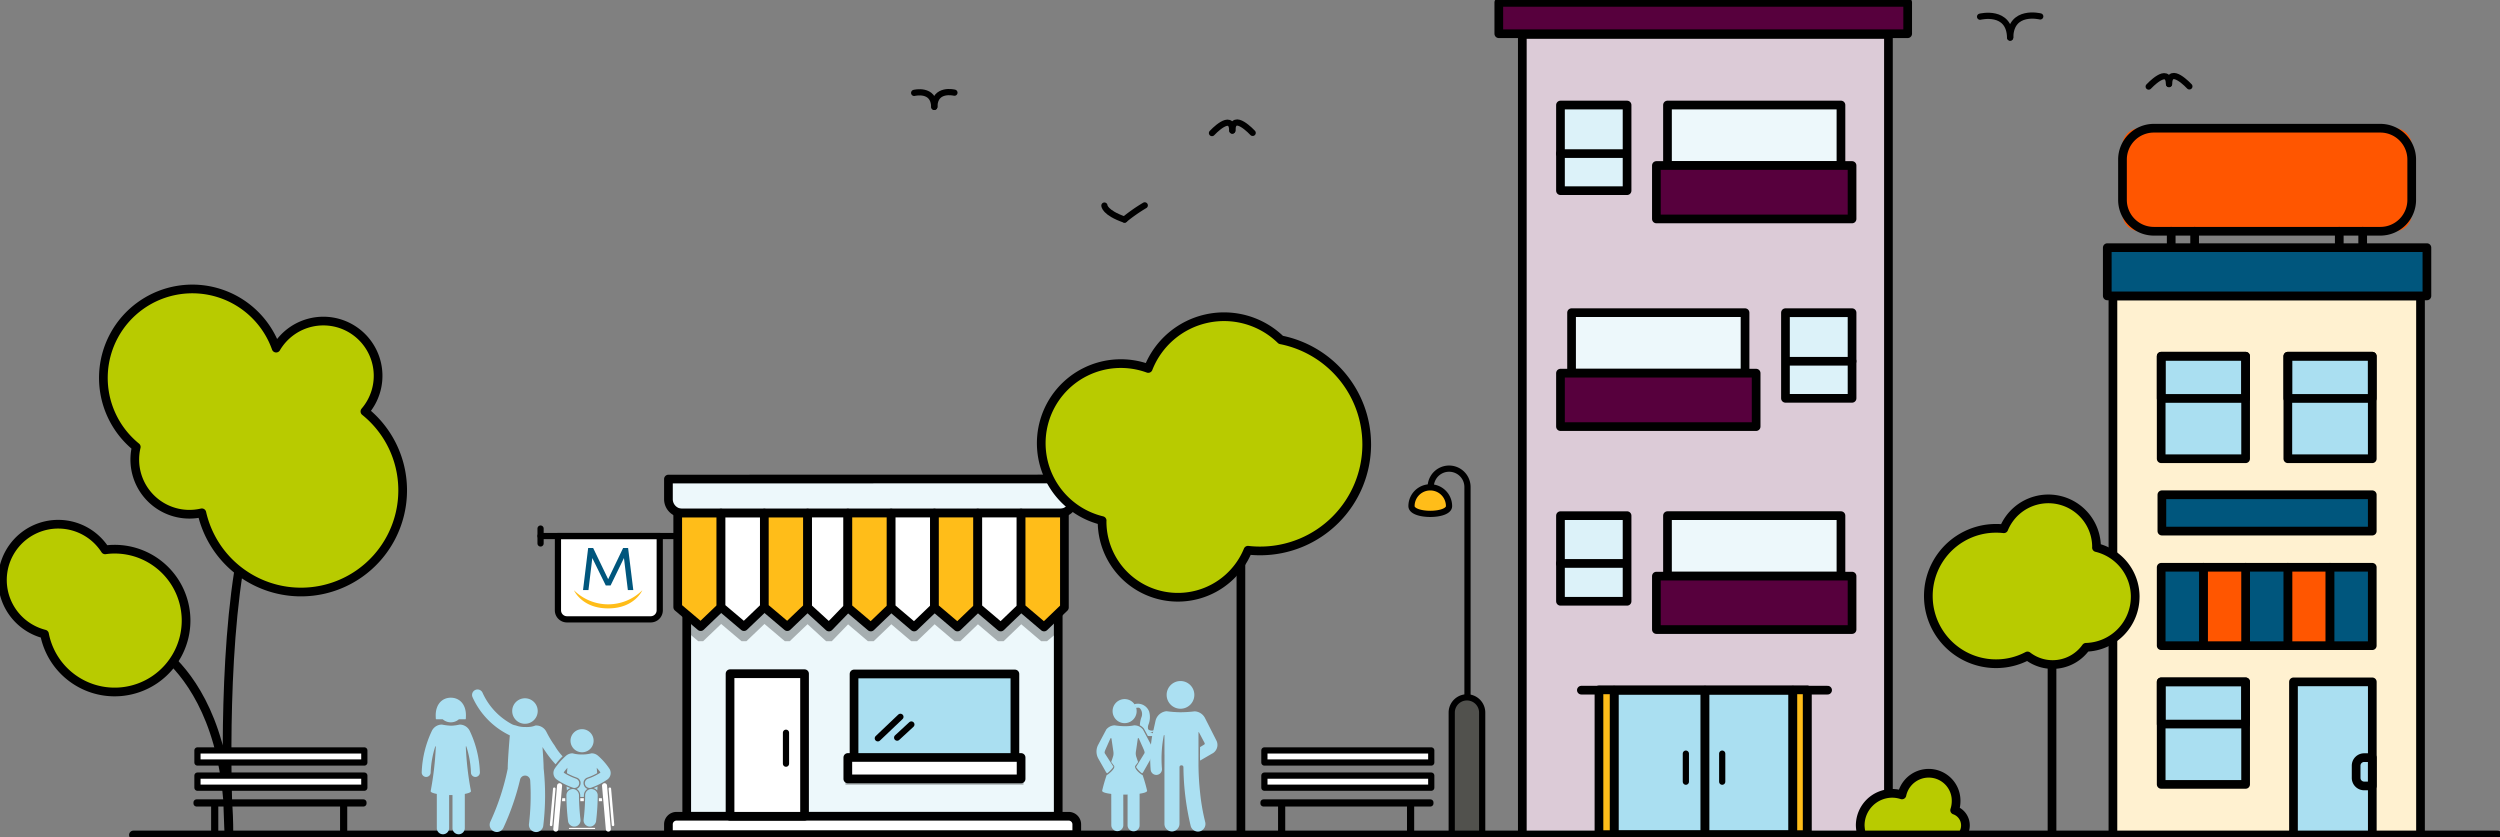 <svg height="168.542" viewBox="0 0 503.125 168.542" width="503.125" xmlns="http://www.w3.org/2000/svg" xmlns:xlink="http://www.w3.org/1999/xlink"><rect x="0" y="0" width="503.125" height="168.542" fill="#808080" stroke="none"/><clipPath id="a"><path d="m0 0h503.125v168.542h-503.125z"/></clipPath><clipPath id="b"><path d="m0 0h75.471v23.652h-75.471z"/></clipPath><clipPath id="c"><path d="m0 0h35.827v.962h-35.827z"/></clipPath><g clip-path="url(#a)"><path d="m0 0h74.764v60.811h-74.764z" fill="#edf8fb" transform="translate(138.202 103.461)"/><path d="m0 0h74.764v60.811h-74.764z" fill="none" stroke="#000" stroke-linecap="round" stroke-linejoin="round" stroke-width="1.75" transform="translate(138.202 103.461)"/><g clip-path="url(#a)"><g clip-path="url(#b)" opacity=".3" transform="translate(137.858 105.388)"><path d="m318.637 192.314h-67.237l-.037 20.484 2.793 2.365 4.092-3.916 4.623 3.916 4.094-3.916 4.623 3.916 4.092-3.916v.064l4.294 3.931 3.8-3.931 4.623 3.931 4.094-3.931 4.623 3.931 4.092-3.931 4.623 3.931 4.093-3.931 4.623 3.931 4.094-3.931 4.623 3.931 2.848-2.383v-20.545z" transform="translate(-250.999 -191.951)"/><path d="m318.637 192.314h-67.237l-.037 20.484 2.793 2.365 4.092-3.916 4.623 3.916 4.094-3.916 4.623 3.916 4.092-3.916v.064l4.294 3.931 3.8-3.931 4.623 3.931 4.094-3.931 4.623 3.931 4.092-3.931 4.623 3.931 4.093-3.931 4.623 3.931 4.094-3.931 4.623 3.931 2.848-2.383v-20.545z" fill="none" stroke="#000" stroke-linecap="round" stroke-linejoin="round" stroke-width="1.318" transform="translate(-250.999 -191.951)"/></g><path d="m246.262 298.739h78.922a1.629 1.629 0 0 1 1.628 1.628v2.107h-82.179v-2.107a1.628 1.628 0 0 1 1.628-1.628z" fill="#fff" transform="translate(-110.113 -134.467)"/><path d="m246.262 298.739h78.922a1.629 1.629 0 0 1 1.628 1.628v2.107h-82.179v-2.107a1.628 1.628 0 0 1 1.628-1.628z" fill="none" stroke="#000" stroke-linecap="round" stroke-linejoin="round" stroke-width="1.75" transform="translate(-110.113 -134.467)"/><path d="m323.386 182.164h-75.943a2.807 2.807 0 0 1 -2.807-2.807v-4.041l81.557-.019v4.061a2.807 2.807 0 0 1 -2.807 2.807z" fill="#edf8fb" transform="translate(-110.114 -78.904)"/><path d="m323.386 182.164h-75.943a2.807 2.807 0 0 1 -2.807-2.807v-4.041l81.557-.019v4.061a2.807 2.807 0 0 1 -2.807 2.807z" fill="none" stroke="#000" stroke-linecap="round" stroke-linejoin="round" stroke-width="1.75" transform="translate(-110.114 -78.904)"/><path d="m204.2 196.172h20.484v14.955a1.819 1.819 0 0 1 -1.817 1.817h-16.853a1.819 1.819 0 0 1 -1.817-1.817z" fill="#fff" transform="translate(-91.912 -88.3)"/><path d="m204.2 196.172h20.484v14.955a1.819 1.819 0 0 1 -1.817 1.817h-16.853a1.819 1.819 0 0 1 -1.817-1.817z" fill="none" stroke="#000" stroke-linecap="round" stroke-linejoin="round" stroke-width="1.25" transform="translate(-91.912 -88.3)"/><path d="m0 0h14.994v28.69h-14.994z" fill="#fff" transform="translate(146.921 135.582)"/><path d="m0 0h14.994v28.69h-14.994z" fill="none" stroke="#000" stroke-linecap="round" stroke-linejoin="round" stroke-width="1.75" transform="translate(146.921 135.582)"/><path d="m0 0h32.373v17.008h-32.373z" fill="#aadff1" transform="translate(171.876 135.634)"/><path d="m0 0h32.373v17.008h-32.373z" fill="none" stroke="#000" stroke-linecap="round" stroke-linejoin="round" stroke-width="1.75" transform="translate(171.876 135.634)"/><path d="m0 0h34.874v4.313h-34.874z" fill="#fff" transform="translate(170.622 152.444)"/><path d="m0 0h34.874v4.313h-34.874z" fill="none" stroke="#000" stroke-linecap="round" stroke-linejoin="round" stroke-width="1.75" transform="translate(170.622 152.444)"/><path d="m0 4.325 4.546-4.325" fill="none" stroke="#000" stroke-linecap="round" stroke-linejoin="round" stroke-width="1.25" transform="translate(176.662 144.262)"/><path d="m0 2.644 2.863-2.644" fill="none" stroke="#000" stroke-linecap="round" stroke-linejoin="round" stroke-width="1.25" transform="translate(180.55 145.805)"/><path d="m256.747 206.718-4.092 3.916-4.623-3.916v-18.933h8.716z" fill="#ffbd19" transform="translate(-111.642 -84.525)"/><path d="m256.747 206.718-4.092 3.916-4.623-3.916v-18.933h8.716z" fill="none" stroke="#000" stroke-linecap="round" stroke-linejoin="round" stroke-width="1.75" transform="translate(-111.642 -84.525)"/><path d="m272.6 206.718-4.094 3.916-4.623-3.916v-18.933h8.717z" fill="#fff" transform="translate(-118.777 -84.525)"/><path d="m272.6 206.718-4.094 3.916-4.623-3.916v-18.933h8.717z" fill="none" stroke="#000" stroke-linecap="round" stroke-linejoin="round" stroke-width="1.75" transform="translate(-118.777 -84.525)"/><path d="m288.45 206.718-4.092 3.916-4.623-3.916v-18.933h8.716z" fill="#ffbd19" transform="translate(-125.912 -84.525)"/><path d="m288.45 206.718-4.092 3.916-4.623-3.916v-18.933h8.716z" fill="none" stroke="#000" stroke-linecap="round" stroke-linejoin="round" stroke-width="1.75" transform="translate(-125.912 -84.525)"/><path d="m303.677 206.783-3.8 3.931-4.294-3.931v-19h8.093z" fill="#fff" transform="translate(-133.046 -84.525)"/><path d="m303.677 206.783-3.8 3.931-4.294-3.931v-19h8.093z" fill="none" stroke="#000" stroke-linecap="round" stroke-linejoin="round" stroke-width="1.75" transform="translate(-133.046 -84.525)"/><path d="m319.019 206.783-4.094 3.931-4.623-3.931v-19h8.717z" fill="#ffbd19" transform="translate(-139.671 -84.525)"/><path d="m319.019 206.783-4.094 3.931-4.623-3.931v-19h8.717z" fill="none" stroke="#000" stroke-linecap="round" stroke-linejoin="round" stroke-width="1.75" transform="translate(-139.671 -84.525)"/><path d="m334.869 206.783-4.092 3.931-4.623-3.931v-19h8.716z" fill="#fff" transform="translate(-146.806 -84.525)"/><path d="m334.869 206.783-4.092 3.931-4.623-3.931v-19h8.716z" fill="none" stroke="#000" stroke-linecap="round" stroke-linejoin="round" stroke-width="1.75" transform="translate(-146.806 -84.525)"/><path d="m350.719 206.783-4.092 3.931-4.627-3.931v-19h8.716z" fill="#ffbd19" transform="translate(-153.94 -84.525)"/><path d="m350.719 206.783-4.092 3.931-4.627-3.931v-19h8.716z" fill="none" stroke="#000" stroke-linecap="round" stroke-linejoin="round" stroke-width="1.75" transform="translate(-153.94 -84.525)"/><path d="m366.571 206.783-4.094 3.931-4.623-3.931v-19h8.717z" fill="#fff" transform="translate(-161.075 -84.525)"/><path d="m366.571 206.783-4.094 3.931-4.623-3.931v-19h8.717z" fill="none" stroke="#000" stroke-linecap="round" stroke-linejoin="round" stroke-width="1.75" transform="translate(-161.075 -84.525)"/><path d="m382.421 206.783-4.092 3.931-4.623-3.931v-19h8.716z" fill="#ffbd19" transform="translate(-168.21 -84.525)"/><path d="m382.421 206.783-4.092 3.931-4.623-3.931v-19h8.716z" fill="none" stroke="#000" stroke-linecap="round" stroke-linejoin="round" stroke-width="1.75" transform="translate(-168.21 -84.525)"/><path d="m222.4 209.026-.786-6.445-2.688 5.524h-.969l-2.713-5.524-.773 6.445h-1.093l1.032-8.459h1.007l3.019 6.273 3.008-6.273h1.007l1.043 8.459z" fill="#00567d" transform="translate(-96.044 -90.278)"/><path d="m210.061 216.018a9.766 9.766 0 0 0 13.762 0s-1.548 3.655-6.881 3.655-6.881-3.655-6.881-3.655" fill="#ffbd19" transform="translate(-94.551 -97.233)"/><path d="m0 0v6.225" fill="none" stroke="#000" stroke-linecap="round" stroke-linejoin="round" stroke-width="1.25" transform="translate(158.18 147.464)"/><g clip-path="url(#c)" opacity=".3" transform="translate(170.15 156.965)"><path d="m0 0h34.865" fill="none" stroke="#000" stroke-linecap="round" stroke-linejoin="round" stroke-width="1.75" transform="translate(.481 .481)"/></g><path d="m26.979 0h-26.979" fill="none" stroke="#000" stroke-linecap="round" stroke-linejoin="round" stroke-width="1.25" transform="translate(108.788 107.872)"/><path d="m0 0v2.998" fill="none" stroke="#000" stroke-linecap="round" stroke-linejoin="round" stroke-width="1.25" transform="translate(108.788 106.373)"/><path d="m630.827 173.174v-160.558h-73.681v160.558" fill="#dccbd7" transform="translate(-250.779 -5.679)"/><path d="m630.827 173.174v-160.558h-73.681v160.558" fill="none" stroke="#000" stroke-linecap="round" stroke-linejoin="round" stroke-width="1.75" transform="translate(-250.779 -5.679)"/><path d="m0 0h18.293v29.069h-18.293z" fill="#aadff1" transform="translate(324.843 138.895)"/><path d="m0 0h18.293v29.069h-18.293z" fill="none" stroke="#000" stroke-linecap="round" stroke-linejoin="round" stroke-width="1.75" transform="translate(324.843 138.895)"/><path d="m0 0h17.678v29.069h-17.678z" fill="#aadff1" transform="translate(343.136 138.895)"/><path d="m0 0h17.678v29.069h-17.678z" fill="none" stroke="#000" stroke-linecap="round" stroke-linejoin="round" stroke-width="1.75" transform="translate(343.136 138.895)"/><path d="m0 0h82.286v6.306h-82.286z" fill="#57003d" transform="translate(301.634 .481)"/><path d="m0 0h82.286v6.306h-82.286z" fill="none" stroke="#000" stroke-linecap="round" stroke-linejoin="round" stroke-width="1.75" transform="translate(301.634 .481)"/><path d="m537.437 282.548v-24.262a3.064 3.064 0 0 0 -6.128 0v24.262" fill="#51514d" transform="translate(-239.149 -114.879)"/><path d="m537.437 282.548v-24.262a3.064 3.064 0 0 0 -6.128 0v24.262" fill="none" stroke="#000" stroke-linecap="round" stroke-linejoin="round" stroke-width="1.25" transform="translate(-239.149 -114.879)"/><path d="m531.018 217.072v-41.86a3.7 3.7 0 0 0 -7.4 0" fill="none" stroke="#000" stroke-linecap="round" stroke-linejoin="round" stroke-width="1.25" transform="translate(-235.686 -77.199)"/><path d="m524.14 182.135c0 2.086-7.554 2.086-7.554 0a3.777 3.777 0 0 1 7.554 0z" fill="#ffbd19" transform="translate(-232.522 -80.281)"/><path d="m524.14 182.135c0 2.086-7.554 2.086-7.554 0a3.777 3.777 0 0 1 7.554 0z" fill="none" stroke="#000" stroke-linecap="round" stroke-linejoin="round" stroke-width="1.25" transform="translate(-232.522 -80.281)"/><path d="m0 34.169v-34.169" fill="none" stroke="#000" stroke-linecap="round" stroke-linejoin="round" stroke-width="1.75" transform="translate(412.968 133.735)"/><path d="m0 0v28.585" fill="none" stroke="#000" stroke-linecap="round" stroke-linejoin="round" stroke-width="1.75" transform="translate(363.69 138.92)"/><path d="m0 28.585v-28.585" fill="none" stroke="#000" stroke-linecap="round" stroke-linejoin="round" stroke-width="1.75" transform="translate(321.965 138.92)"/><path d="m656.161 252.588h6.99" fill="none" stroke="#000" stroke-linecap="round" stroke-linejoin="round" stroke-width="1.75" transform="translate(-295.347 -113.693)"/><path d="m585.348 252.588h-6.594" fill="none" stroke="#000" stroke-linecap="round" stroke-linejoin="round" stroke-width="1.75" transform="translate(-260.505 -113.693)"/><path d="m0 0v5.646" fill="none" stroke="#000" stroke-linecap="round" stroke-linejoin="round" stroke-width="1.25" transform="translate(346.594 151.669)"/><path d="m0 0v5.646" fill="none" stroke="#000" stroke-linecap="round" stroke-linejoin="round" stroke-width="1.25" transform="translate(339.279 151.669)"/><path d="m773.3 216.313v-108.02h61.9v108.02" fill="#fff1d0" transform="translate(-348.074 -48.744)"/><path d="m773.3 216.313v-108.02h61.9v108.02" fill="none" stroke="#000" stroke-linecap="round" stroke-linejoin="round" stroke-width="1.75" transform="translate(-348.074 -48.744)"/><path d="m0 0h64.325v9.71h-64.325z" fill="#00567d" transform="translate(424.09 49.839)"/><path d="m0 0h64.325v9.71h-64.325z" fill="none" stroke="#000" stroke-linecap="round" stroke-linejoin="round" stroke-width="1.75" transform="translate(424.09 49.839)"/><path d="m0 0h8.496v15.778h-8.496z" fill="#ff5600" transform="translate(460.426 114.166)"/><path d="m0 0h8.496v15.778h-8.496z" fill="none" stroke="#000" stroke-linecap="round" stroke-linejoin="round" stroke-width="1.75" transform="translate(460.426 114.166)"/><path d="m0 0h8.496v15.778h-8.496z" fill="#00567d" transform="translate(451.93 114.166)"/><path d="m0 0h8.496v15.778h-8.496z" fill="none" stroke="#000" stroke-linecap="round" stroke-linejoin="round" stroke-width="1.75" transform="translate(451.93 114.166)"/><path d="m0 0h8.496v15.778h-8.496z" fill="#00567d" transform="translate(468.922 114.166)"/><path d="m0 0h8.496v15.778h-8.496z" fill="none" stroke="#000" stroke-linecap="round" stroke-linejoin="round" stroke-width="1.75" transform="translate(468.922 114.166)"/><path d="m0 0h8.496v15.778h-8.496z" fill="#ff5600" transform="translate(443.434 114.166)"/><path d="m0 0h8.496v15.778h-8.496z" fill="none" stroke="#000" stroke-linecap="round" stroke-linejoin="round" stroke-width="1.75" transform="translate(443.434 114.166)"/><path d="m0 0h8.496v15.778h-8.496z" fill="#00567d" transform="translate(434.938 114.166)"/><path d="m0 0h8.496v15.778h-8.496z" fill="none" stroke="#000" stroke-linecap="round" stroke-linejoin="round" stroke-width="1.75" transform="translate(434.938 114.166)"/><path d="m855.241 279.9v-30.346h-15.863v30.346" fill="#aadff1" transform="translate(-377.815 -112.328)"/><path d="m855.241 279.9v-30.346h-15.863v30.346" fill="none" stroke="#000" stroke-linecap="round" stroke-linejoin="round" stroke-width="1.75" transform="translate(-377.815 -112.328)"/><path d="m0 0h42.341v7.314h-42.341z" fill="#00567d" transform="translate(435.077 99.57)"/><path d="m0 0h42.341v7.314h-42.341z" fill="none" stroke="#000" stroke-linecap="round" stroke-linejoin="round" stroke-width="1.75" transform="translate(435.077 99.57)"/><path d="m863.924 277.283h1.636v5.695h-1.636a1.617 1.617 0 0 1 -1.617-1.617v-2.461a1.617 1.617 0 0 1 1.617-1.617z" fill="none" stroke="#000" stroke-linecap="round" stroke-linejoin="round" stroke-width="1.75" transform="translate(-388.136 -124.809)"/><path d="m0 0h16.992v20.633h-16.992z" fill="#aadff1" transform="translate(434.938 71.688)"/><path d="m0 0h16.992v20.633h-16.992z" fill="none" stroke="#000" stroke-linecap="round" stroke-linejoin="round" stroke-width="1.75" transform="translate(434.938 71.688)"/><path d="m0 0h16.992v8.496h-16.992z" fill="none" stroke="#000" stroke-linecap="round" stroke-linejoin="round" stroke-width="1.75" transform="translate(434.938 71.688)"/><path d="m0 0h16.992v20.633h-16.992z" fill="#aadff1" transform="translate(434.938 137.226)"/><path d="m0 0h16.992v20.633h-16.992z" fill="none" stroke="#000" stroke-linecap="round" stroke-linejoin="round" stroke-width="1.75" transform="translate(434.938 137.226)"/><path d="m0 0h16.992v8.496h-16.992z" fill="none" stroke="#000" stroke-linecap="round" stroke-linejoin="round" stroke-width="1.75" transform="translate(434.938 137.226)"/><path d="m0 0h16.992v20.633h-16.992z" fill="#aadff1" transform="translate(460.426 71.688)"/><path d="m0 0h16.992v20.633h-16.992z" fill="none" stroke="#000" stroke-linecap="round" stroke-linejoin="round" stroke-width="1.75" transform="translate(460.426 71.688)"/><path d="m0 0h16.992v8.496h-16.992z" fill="none" stroke="#000" stroke-linecap="round" stroke-linejoin="round" stroke-width="1.75" transform="translate(460.426 71.688)"/><path d="m63.49 227.363c4.739 4.87 11.206 15.067 11.154 34.485 0 0-1.618-30.066 1.953-52.79" fill="none" stroke="#000" stroke-linecap="round" stroke-linejoin="round" stroke-width="1.75" transform="translate(-28.578 -94.1)"/><path d="m98.048 146.051a20.459 20.459 0 0 1 -40.412 4.742 11 11 0 0 1 -13.2-13.253 17.9 17.9 0 1 1 28.149-19.89 11.017 11.017 0 1 1 17.867 12.744 20.363 20.363 0 0 1 7.6 15.658" fill="#b8cb00" transform="translate(-17.013 -47.59)"/><path d="m98.048 146.051a20.459 20.459 0 0 1 -40.412 4.742 11 11 0 0 1 -13.2-13.253 17.9 17.9 0 1 1 28.149-19.89 11.017 11.017 0 1 1 17.867 12.744 20.363 20.363 0 0 1 7.596 15.657z" fill="none" stroke="#000" stroke-linecap="round" stroke-linejoin="round" stroke-width="1.75" transform="translate(-17.013 -47.59)"/><path d="m37.841 211.09a14.375 14.375 0 0 1 -28.489 2.876 11.228 11.228 0 1 1 12.207-16.95 12.714 12.714 0 0 1 1.741-.136 14.374 14.374 0 0 1 14.541 14.212z" fill="#b8cb00" transform="translate(-.394 -86.356)"/><g fill="none" stroke="#000" stroke-linecap="round" stroke-linejoin="round"><path d="m37.841 211.09a14.375 14.375 0 0 1 -28.489 2.876 11.228 11.228 0 1 1 12.207-16.95 12.714 12.714 0 0 1 1.741-.136 14.374 14.374 0 0 1 14.541 14.212z" stroke-width="1.75" transform="translate(-.394 -86.356)"/><path d="m334.567 33.9s3.972-.993 4.048 2.826" stroke-width="1.25" transform="translate(-150.593 -15.205)"/><path d="m345.995 33.825s-3.972-.993-4.048 2.826" stroke-width="1.25" transform="translate(-153.915 -15.173)"/><path d="m724.675 5.971s5.935-1.483 6.049 4.223" stroke-width="1.25" transform="translate(-326.186 -2.61)"/><path d="m741.751 5.866s-5.935-1.483-6.049 4.224" stroke-width="1.25" transform="translate(-331.15 -2.562)"/><path d="m786.386 29.979s4.012-4.349 4.089-.49" stroke-width="1.25" transform="translate(-353.963 -12.555)"/><path d="m797.932 29.909s-4.012-4.349-4.09-.49" stroke-width="1.25" transform="translate(-357.319 -12.523)"/><path d="m404.2 75.235s-.007 1.4 4.052 2.829" stroke-width="1.25" transform="translate(-181.938 -33.864)"/><path d="m415.643 75.167a33.256 33.256 0 0 0 -4.053 2.833" stroke-width="1.25" transform="translate(-185.262 -33.834)"/><path d="m443.564 46.995s4.012-4.349 4.09-.49" stroke-width="1.25" transform="translate(-199.654 -20.214)"/><path d="m455.109 46.925s-4.012-4.349-4.09-.49" stroke-width="1.25" transform="translate(-203.01 -20.182)"/></g><path d="m0 0h13.402v17.233h-13.402z" fill="#dcf2f9" transform="translate(314.046 103.776)"/><path d="m0 0h13.402v17.233h-13.402z" fill="none" stroke="#000" stroke-linecap="round" stroke-linejoin="round" stroke-width="1.75" transform="translate(314.046 103.776)"/><path d="m0 0h34.911v12.171h-34.911z" fill="#edf8fb" transform="translate(335.581 103.772)"/><path d="m0 0h34.911v12.171h-34.911z" fill="none" stroke="#000" stroke-linecap="round" stroke-linejoin="round" stroke-width="1.75" transform="translate(335.581 103.772)"/><path d="m0 0h39.376v10.754h-39.376z" fill="#57003d" transform="translate(333.349 115.944)"/><path d="m0 0h39.376v10.754h-39.376z" fill="none" stroke="#000" stroke-linecap="round" stroke-linejoin="round" stroke-width="1.75" transform="translate(333.349 115.944)"/><path d="m0 0h13.402v17.233h-13.402z" fill="#dcf2f9" transform="translate(359.324 62.928)"/><path d="m0 0h13.402v17.233h-13.402z" fill="none" stroke="#000" stroke-linecap="round" stroke-linejoin="round" stroke-width="1.75" transform="translate(359.324 62.928)"/><path d="m0 0h34.911v12.171h-34.911z" fill="#edf8fb" transform="translate(316.278 62.926)"/><path d="m0 0h34.911v12.171h-34.911z" fill="none" stroke="#000" stroke-linecap="round" stroke-linejoin="round" stroke-width="1.75" transform="translate(316.278 62.926)"/><path d="m0 0h39.376v10.754h-39.376z" fill="#57003d" transform="translate(314.046 75.097)"/><path d="m0 0h39.376v10.754h-39.376z" fill="none" stroke="#000" stroke-linecap="round" stroke-linejoin="round" stroke-width="1.75" transform="translate(314.046 75.097)"/><path d="m13.197 0h-13.197" fill="none" stroke="#000" stroke-linecap="round" stroke-linejoin="round" stroke-width="1.75" transform="translate(359.524 72.703)"/><path d="m0 0h13.402v17.233h-13.402z" fill="#dcf2f9" transform="translate(314.046 21.138)"/><path d="m0 0h13.402v17.233h-13.402z" fill="none" stroke="#000" stroke-linecap="round" stroke-linejoin="round" stroke-width="1.75" transform="translate(314.046 21.138)"/><path d="m0 0h34.911v12.171h-34.911z" fill="#edf8fb" transform="translate(335.581 21.135)"/><path d="m0 0h34.911v12.171h-34.911z" fill="none" stroke="#000" stroke-linecap="round" stroke-linejoin="round" stroke-width="1.75" transform="translate(335.581 21.135)"/><path d="m0 0h39.376v10.754h-39.376z" fill="#57003d" transform="translate(333.349 33.307)"/><path d="m0 0h39.376v10.754h-39.376z" fill="none" stroke="#000" stroke-linecap="round" stroke-linejoin="round" stroke-width="1.75" transform="translate(333.349 33.307)"/><path d="m0 0h13.198" fill="none" stroke="#000" stroke-linecap="round" stroke-linejoin="round" stroke-width="1.75" transform="translate(314.049 30.912)"/><path d="m0 0h13.198" fill="none" stroke="#000" stroke-linecap="round" stroke-linejoin="round" stroke-width="1.75" transform="translate(314.049 113.393)"/><path d="m780.268 46.924h51.265a3.471 3.471 0 0 1 3.467 3.476v13.79a3.471 3.471 0 0 1 -3.471 3.471h-51.261a3.471 3.471 0 0 1 -3.468-3.471v-13.79a3.472 3.472 0 0 1 3.471-3.471" fill="#ff5600" transform="translate(-349.647 -21.121)"/><path d="m6.313 0h45.582a6.313 6.313 0 0 1 6.313 6.313v8.112a6.312 6.312 0 0 1 -6.308 6.312h-45.587a6.313 6.313 0 0 1 -6.313-6.313v-8.111a6.313 6.313 0 0 1 6.313-6.313z" fill="none" stroke="#000" stroke-linecap="round" stroke-linejoin="round" stroke-width="1.75" transform="translate(427.15 25.803)"/><path d="m0 3.182v-3.182" fill="none" stroke="#000" stroke-linecap="round" stroke-linejoin="round" stroke-width="1.75" transform="translate(470.778 46.54)"/><path d="m0 3.182v-3.182" fill="none" stroke="#000" stroke-linecap="round" stroke-linejoin="round" stroke-width="1.75" transform="translate(475.492 46.54)"/><path d="m0 3.182v-3.182" fill="none" stroke="#000" stroke-linecap="round" stroke-linejoin="round" stroke-width="1.75" transform="translate(436.956 46.54)"/><path d="m0 3.182v-3.182" fill="none" stroke="#000" stroke-linecap="round" stroke-linejoin="round" stroke-width="1.75" transform="translate(441.67 46.54)"/><path d="m701.333 295.438a3.2 3.2 0 0 0 .65-1.906 3.236 3.236 0 0 0 -2.169-3.105 5.758 5.758 0 0 0 .291-1.748 5.512 5.512 0 0 0 -10.9-1.322 6.278 6.278 0 0 0 -1.923-.321 6.462 6.462 0 0 0 -6.474 6.445 8.3 8.3 0 0 0 .3 1.958" fill="#b8cb00" transform="translate(-306.44 -127.378)"/><path d="m701.333 295.438a3.2 3.2 0 0 0 .65-1.906 3.236 3.236 0 0 0 -2.169-3.105 5.758 5.758 0 0 0 .291-1.748 5.512 5.512 0 0 0 -10.9-1.322 6.278 6.278 0 0 0 -1.923-.321 6.462 6.462 0 0 0 -6.474 6.445 8.3 8.3 0 0 0 .3 1.958" fill="none" stroke="#000" stroke-linecap="round" stroke-linejoin="round" stroke-width="1.75" transform="translate(-306.44 -127.378)"/><path d="m747.371 202.28a10.175 10.175 0 0 1 -9.9 10.173 8.245 8.245 0 0 1 -11.774 1.739 13.451 13.451 0 0 1 -6.332 1.566 13.624 13.624 0 0 1 0-27.248 13.459 13.459 0 0 1 1.565.086 9.692 9.692 0 0 1 18.658 3.668.553.553 0 0 1 -.009.12 10.178 10.178 0 0 1 7.794 9.9z" fill="#b8cb00" transform="translate(-317.662 -82.184)"/><path d="m747.371 202.28a10.175 10.175 0 0 1 -9.9 10.173 8.245 8.245 0 0 1 -11.774 1.739 13.451 13.451 0 0 1 -6.332 1.566 13.624 13.624 0 0 1 0-27.248 13.459 13.459 0 0 1 1.565.086 9.692 9.692 0 0 1 18.658 3.668.553.553 0 0 1 -.009.12 10.178 10.178 0 0 1 7.794 9.9z" fill="none" stroke="#000" stroke-linecap="round" stroke-linejoin="round" stroke-width="1.75" transform="translate(-317.662 -82.184)"/><path d="m0 0v53.916" fill="none" stroke="#000" stroke-linecap="round" stroke-linejoin="round" stroke-width="1.75" transform="translate(249.733 113.518)"/><path d="m446.579 141.608a21.445 21.445 0 0 1 -21.443 21.443 21.071 21.071 0 0 1 -2.457-.138 15.249 15.249 0 0 1 -29.357-5.769 1.526 1.526 0 0 1 .009-.2 16.02 16.02 0 1 1 9.281-30.612 16.374 16.374 0 0 1 26.684-5.761 21.451 21.451 0 0 1 17.282 21.038z" fill="#b8cb00" transform="translate(-171.526 -52.177)"/><path d="m446.579 141.608a21.445 21.445 0 0 1 -21.443 21.443 21.071 21.071 0 0 1 -2.457-.138 15.249 15.249 0 0 1 -29.357-5.769 1.526 1.526 0 0 1 .009-.2 16.02 16.02 0 1 1 9.281-30.612 16.374 16.374 0 0 1 26.684-5.761 21.451 21.451 0 0 1 17.282 21.038z" fill="none" stroke="#000" stroke-linecap="round" stroke-linejoin="round" stroke-width="1.75" transform="translate(-171.526 -52.177)"/><path d="m0 0h475.796" fill="none" stroke="#000" stroke-linecap="round" stroke-linejoin="round" stroke-width="1.75" transform="translate(26.848 168.038)"/><path d="m627.1 252.475v29.13h-2.879v-29.068h-35.97v29.069h-3.051v-29.13z" fill="#ffbd19" transform="translate(-263.408 -113.643)"/><path d="m627.1 252.475v29.13h-2.879v-29.068h-35.97v29.069h-3.051v-29.13z" fill="none" stroke="#000" stroke-linecap="round" stroke-linejoin="round" stroke-width="1.75" transform="translate(-263.408 -113.643)"/><path d="m0 0h33.582v2.434h-33.582z" fill="#fff" transform="translate(254.458 151.024)"/><path d="m0 0h33.582v2.434h-33.582z" fill="none" stroke="#000" stroke-linecap="round" stroke-linejoin="round" stroke-width="1.25" transform="translate(254.458 151.024)"/><path d="m0 0h33.582v2.434h-33.582z" fill="#fff" transform="translate(254.458 156.09)"/><path d="m0 0h33.582v2.434h-33.582z" fill="none" stroke="#000" stroke-linecap="round" stroke-linejoin="round" stroke-width="1.25" transform="translate(254.458 156.09)"/><path d="m0 0h33.582v.191h-33.582z" fill="none" stroke="#000" stroke-linecap="round" stroke-linejoin="round" stroke-width="1.25" transform="translate(254.282 161.497)"/><path d="m0 0h.195v5.891h-.195z" fill="none" stroke="#000" stroke-linecap="round" stroke-linejoin="round" stroke-width="1.25" transform="translate(257.833 161.942)"/><path d="m0 0h.195v5.891h-.195z" fill="none" stroke="#000" stroke-linecap="round" stroke-linejoin="round" stroke-width="1.25" transform="translate(283.783 161.942)"/><path d="m0 0h33.582v2.434h-33.582z" fill="#fff" transform="translate(39.738 151.024)"/><path d="m0 0h33.582v2.434h-33.582z" fill="none" stroke="#000" stroke-linecap="round" stroke-linejoin="round" stroke-width="1.25" transform="translate(39.738 151.024)"/><path d="m0 0h33.582v2.434h-33.582z" fill="#fff" transform="translate(39.738 156.09)"/><path d="m0 0h33.582v2.434h-33.582z" fill="none" stroke="#000" stroke-linecap="round" stroke-linejoin="round" stroke-width="1.25" transform="translate(39.738 156.09)"/><path d="m0 0h33.582v.191h-33.582z" fill="none" stroke="#000" stroke-linecap="round" stroke-linejoin="round" stroke-width="1.25" transform="translate(39.56 161.497)"/><path d="m0 0h.195v5.891h-.195z" fill="none" stroke="#000" stroke-linecap="round" stroke-linejoin="round" stroke-width="1.25" transform="translate(43.112 161.942)"/><path d="m0 0h.195v5.891h-.195z" fill="none" stroke="#000" stroke-linecap="round" stroke-linejoin="round" stroke-width="1.25" transform="translate(69.062 161.942)"/><path d="m211.123 266.867a2.324 2.324 0 1 1 -2.324 2.324 2.324 2.324 0 0 1 2.324-2.324" fill="#abe0f2" transform="translate(-93.983 -120.12)"/><path d="m223.649 296.016a.251.251 0 0 0 .229-.274l-.634-7.243a.253.253 0 1 0 -.5.045l.634 7.243a.252.252 0 0 0 .274.229" fill="#fff" transform="translate(-100.258 -129.754)"/><path d="m221.646 296.38a.505.505 0 0 1 -.548-.459l-.766-8.728a.505.505 0 0 1 1.007-.089l.766 8.729a.505.505 0 0 1 -.459.548" fill="#fff" transform="translate(-99.174 -129.022)"/><path d="m213.4 303.228a.1.1 0 0 0 .1-.1v-.028a.1.1 0 0 0 -.1-.1h-5.071a.1.1 0 0 0 -.1.1v.024a.1.1 0 0 0 .1.1" fill="#fff" transform="translate(-93.729 -136.386)"/><path d="m201.47 296.016a.251.251 0 0 1 -.229-.274l.634-7.243a.253.253 0 1 1 .5.045l-.634 7.243a.252.252 0 0 1 -.274.229" fill="#fff" transform="translate(-90.581 -129.754)"/><path d="m202.952 296.38a.505.505 0 0 0 .548-.459l.766-8.728a.505.505 0 0 0 -1.007-.089l-.766 8.729a.505.505 0 0 0 .459.548" fill="#fff" transform="translate(-91.144 -129.022)"/><path d="m215.157 288.784a1.265 1.265 0 0 1 1.264 1.271 44.741 44.741 0 0 1 -.327 5.188 1.263 1.263 0 0 1 -2.507-.307 42.008 42.008 0 0 0 .307-4.9 1.262 1.262 0 0 1 1.262-1.257z" fill="#abe0f2" transform="translate(-96.133 -129.986)"/><path d="m208.566 288.784a1.265 1.265 0 0 0 -1.264 1.271 44.738 44.738 0 0 0 .327 5.188 1.263 1.263 0 0 0 2.507-.307 42.008 42.008 0 0 1 -.307-4.9 1.262 1.262 0 0 0 -1.262-1.257z" fill="#abe0f2" transform="translate(-93.309 -129.986)"/><path d="m217.888 288.554c.033.033.063.068.093.1.026-.24.047-.511.062-.815-.258.118-.522.228-.787.33a1.5 1.5 0 0 1 .632.382" fill="#abe0f2" transform="translate(-97.79 -129.562)"/><path d="m207.519 288.555a1.526 1.526 0 0 1 .631-.382q-.4-.153-.786-.328c.014.3.037.573.062.813.03-.036.06-.07.093-.1" fill="#abe0f2" transform="translate(-93.337 -129.563)"/><path d="m219.171 292.739h.657l-.053-.607h-.588c0 .2-.009.4-.014.607z" fill="#fff" transform="translate(-98.652 -131.493)"/><path d="m212.365 292.134c0 .2.009.4.016.607h.694c.007-.2.012-.4.016-.607z" fill="#fff" transform="translate(-95.588 -131.493)"/><path d="m206.328 292.134h-.588l-.053.607h.657c-.006-.2-.012-.4-.014-.607z" fill="#fff" transform="translate(-92.583 -131.493)"/><path d="m213.373 280.987a13.627 13.627 0 0 1 -3.229 1.631.96.96 0 0 1 -.64-1.81 11.72 11.72 0 0 0 2.437-1.175.1.1 0 0 0 .027-.142q-.333-.454-.71-.875c.033.357.066.721.093 1.08a11.656 11.656 0 0 1 -1.929.874 1.148 1.148 0 0 0 -.8 1.32 1.262 1.262 0 0 0 .781.975 1.513 1.513 0 0 0 -.726 1.283v.334h-.733c0-.111 0-.222 0-.334a1.516 1.516 0 0 0 -.727-1.283 1.268 1.268 0 0 0 .782-.975 1.149 1.149 0 0 0 -.8-1.32 11.939 11.939 0 0 1 -1.318-.551c-.21-.1-.415-.211-.61-.321.027-.359.059-.724.093-1.083-.252.282-.489.575-.713.878a.1.1 0 0 0 .027.142c.222.144.475.293.749.438a12.248 12.248 0 0 0 1.688.737.96.96 0 0 1 -.639 1.81 13.607 13.607 0 0 1 -3.22-1.62 1.622 1.622 0 0 1 -.432-2.242c.109-.163.224-.324.34-.482a12.872 12.872 0 0 1 1.408-1.612c.167-.162.34-.322.52-.48a1.986 1.986 0 0 1 1.233-.484.473.473 0 0 1 .13.014 6.779 6.779 0 0 0 1.869.22 7.136 7.136 0 0 0 1.848-.225.382.382 0 0 1 .106-.009 1.987 1.987 0 0 1 1.247.488 13.213 13.213 0 0 1 2.274 2.586 1.606 1.606 0 0 1 -.428 2.219z" fill="#abe0f2" transform="translate(-91.17 -124.095)"/><path d="m190.029 255.561a2.566 2.566 0 1 1 -2.566 2.566 2.566 2.566 0 0 1 2.566-2.566" fill="#abe0f2" transform="translate(-84.38 -115.032)"/><path d="m189.356 263.568a11.677 11.677 0 0 0 1.631 2.212 12.946 12.946 0 0 0 -1.409 1.612 20.368 20.368 0 0 1 -2.064-2.616q-.3-.428-.581-.87c.123 1.64.231 3.339.237 4.3a51.321 51.321 0 0 1 -.075 11.54 1.449 1.449 0 0 1 -2.878-.347 48.347 48.347 0 0 0 .248-8.776 1.031 1.031 0 0 0 -2.032-.174 51.354 51.354 0 0 1 -3.365 9.723 1.448 1.448 0 0 1 -2.628-1.219 48.4 48.4 0 0 0 3.5-10.685c0-.713.062-1.865.145-3.1s.189-2.555.278-3.6a15.639 15.639 0 0 1 -7.5-7.683 1.1 1.1 0 0 1 2.005-.914 13.417 13.417 0 0 0 5.575 6.154c.108.062.217.122.327.183a2.193 2.193 0 0 0 .379.159 2.578 2.578 0 0 0 .3.075.973.973 0 0 1 .149.037 5.082 5.082 0 0 0 1.832.3 5.69 5.69 0 0 0 1.321-.073 3.645 3.645 0 0 0 .653-.186.619.619 0 0 1 .234-.046h.015a2.32 2.32 0 0 1 2.075 1.284 20.749 20.749 0 0 0 1.619 2.711z" fill="#abe0f2" transform="translate(-77.761 -113.571)"/><path d="m164.516 259.695h.892a.111.111 0 0 0 .112-.106c.017-.268.024-.521.024-.7 0-2.288-1.355-3.541-3.042-3.541s-3.035 1.261-3.04 3.541c0 .176.007.429.024.7a.112.112 0 0 0 .112.106h1.278a2.469 2.469 0 0 0 3.252 0h.387z" fill="#abe0f2" transform="translate(-71.776 -114.937)"/><path d="m164.252 274.854a19.329 19.329 0 0 0 -.927-5.259.057.057 0 0 0 -.111.019 62.137 62.137 0 0 0 1.039 8.974c0 .219-.483.412-1.239.552v6.881a1.239 1.239 0 0 1 -2.479 0v-6.653l-.338.006c-.114 0-.227 0-.339-.006v6.653a1.239 1.239 0 1 1 -2.479 0v-6.881c-.754-.14-1.239-.333-1.239-.552a62.109 62.109 0 0 0 1.039-8.974.057.057 0 0 0 -.111-.019 19.329 19.329 0 0 0 -.927 5.259.9.9 0 0 1 -1.8-.059 21.111 21.111 0 0 1 2.033-8.323 2.255 2.255 0 0 1 2.037-1.288 11.621 11.621 0 0 0 1.86.227 8.885 8.885 0 0 0 1.708-.227 2.257 2.257 0 0 1 2.037 1.288 21.139 21.139 0 0 1 2.033 8.323.9.9 0 0 1 -1.8.059z" fill="#abe0f2" transform="translate(-69.471 -119.363)"/><path d="m409.614 255.859a2.42 2.42 0 1 1 -2.42 2.42 2.42 2.42 0 0 1 2.42-2.42" fill="#abe0f2" transform="translate(-183.284 -115.166)"/><path d="m412.673 289.652v6.71a1.21 1.21 0 1 0 2.419 0v-6.865a20.5 20.5 0 0 1 -2.42.153" fill="#abe0f2" transform="translate(-185.748 -130.307)"/><path d="m409.132 296.49-.01-6.554a13.555 13.555 0 0 1 -2.42-.152l.01 6.71a1.21 1.21 0 0 0 2.42 0" fill="#abe0f2" transform="translate(-183.062 -130.436)"/><path d="m420.637 267.509a.88.88 0 0 1 -.65-.673 1.456 1.456 0 0 0 1.453.2c.163-.083-.129.314-.8.476" fill="#abe0f2" transform="translate(-189.042 -120.107)"/><path d="m419.975 263.5c-.771.318-2.545-.112-2.057-1.666a4.064 4.064 0 0 0 .162-2.7 2.436 2.436 0 0 0 -3.036-1.452 3.591 3.591 0 0 1 .371.7c.217.062.6-.2.886.189a1.755 1.755 0 0 1 .223 1.74 5.257 5.257 0 0 0 -.311 1.6 2.464 2.464 0 0 1 .82.67l.793 1.476.445.015c1.3.053 1.968-.68 1.7-.572z" fill="#abe0f2" transform="translate(-186.817 -115.937)"/><path d="m410.929 271.1c.129-.159-.02-.512-.08-.671l-.04-.1-1-2.255a.11.11 0 0 0 -.2.053c-.141 1-.288 2.037-.383 2.631a2.2 2.2 0 0 0 .077 1.011c.091.283.22.653.37 1.08l-.579.78c-.162.227.173.949 1.2 1.682l.023.017.046.031c.007 0 .014.01.022.014l.084.058h.006c.039.023.078.047.118.067a32.078 32.078 0 0 1 .894 3.124c0 1.034-9.05 1.034-9.05 0a31.883 31.883 0 0 1 .9-3.13c.043-.023.3-.186.308-.192.945-.742 1.408-1.385 1.187-1.689l-.576-.774c.148-.421.274-.784.364-1.063a2.19 2.19 0 0 0 .078-1.011.114.114 0 0 0 0-.023c-.093-.6-.241-1.622-.38-2.609a.109.109 0 0 0 -.129-.089.107.107 0 0 0 -.086.042l-1 2.255c-.006.014-.036.087-.04.1-.06.159-.209.512-.08.671l1.728 2.687a5.4 5.4 0 0 1 -1.265 1.318.884.884 0 0 1 -.2-.186l-1.529-2.694a2.908 2.908 0 0 1 -.059-2.9l1.583-2.986a.485.485 0 0 1 .043-.069c.016-.02.034-.045.046-.058a2.372 2.372 0 0 1 .943-.638l.046-.015a2.174 2.174 0 0 1 .671-.106 13.582 13.582 0 0 0 2.057.172 9.26 9.26 0 0 0 1.836-.172h.043a2.2 2.2 0 0 1 1.72.835l1.609 3.038a2.908 2.908 0 0 1 -.059 2.9l-1.529 2.694a.849.849 0 0 1 -.2.186 4.994 4.994 0 0 1 -1.211-1.274l1.674-2.731z" fill="#abe0f2" transform="translate(-180.63 -119.485)"/><path d="m404.985 266.771.07-.076z" fill="#ffbe19" transform="translate(-182.289 -120.043)"/><path d="m429.761 249.249a2.787 2.787 0 1 1 -2.787 2.787 2.787 2.787 0 0 1 2.787-2.787" fill="#abe0f2" transform="translate(-192.187 -112.19)"/><path d="m433.452 268.8-2.452 1.428c-.048-.924-.008-1.883-.005-2.715l.813-.495a.242.242 0 0 0 .1-.332l-1.14-2.157a.05.05 0 0 0 -.092.009v6.433a55.073 55.073 0 0 0 .343 5.862 40.742 40.742 0 0 0 1 5.712 1.564 1.564 0 0 1 -.819 1.832 1.536 1.536 0 0 1 -.63.136 1.514 1.514 0 0 1 -1.46-1.125 53.1 53.1 0 0 1 -1.463-11.846.363.363 0 0 0 -.39-.359.361.361 0 0 0 -.4.36v11.343a1.575 1.575 0 0 1 -1.358 1.594 1.515 1.515 0 0 1 -1.671-1.506v-10.935l.013-2.985-.011-.019v-3.9a.072.072 0 0 0 -.134.02 24.4 24.4 0 0 0 -.37 6.732 1.138 1.138 0 0 1 -2.267.2 26.654 26.654 0 0 1 .3-6.832l.7-3.153a2.516 2.516 0 0 1 2.185-1.811 23.494 23.494 0 0 0 2.784.21 25.317 25.317 0 0 0 2.794-.175 1.076 1.076 0 0 1 .223 0 2.463 2.463 0 0 1 1.922 1.3l2.294 4.517a1.972 1.972 0 0 1 -.813 2.669z" fill="#abe0f2" transform="translate(-189.482 -117.158)"/></g></g></svg>